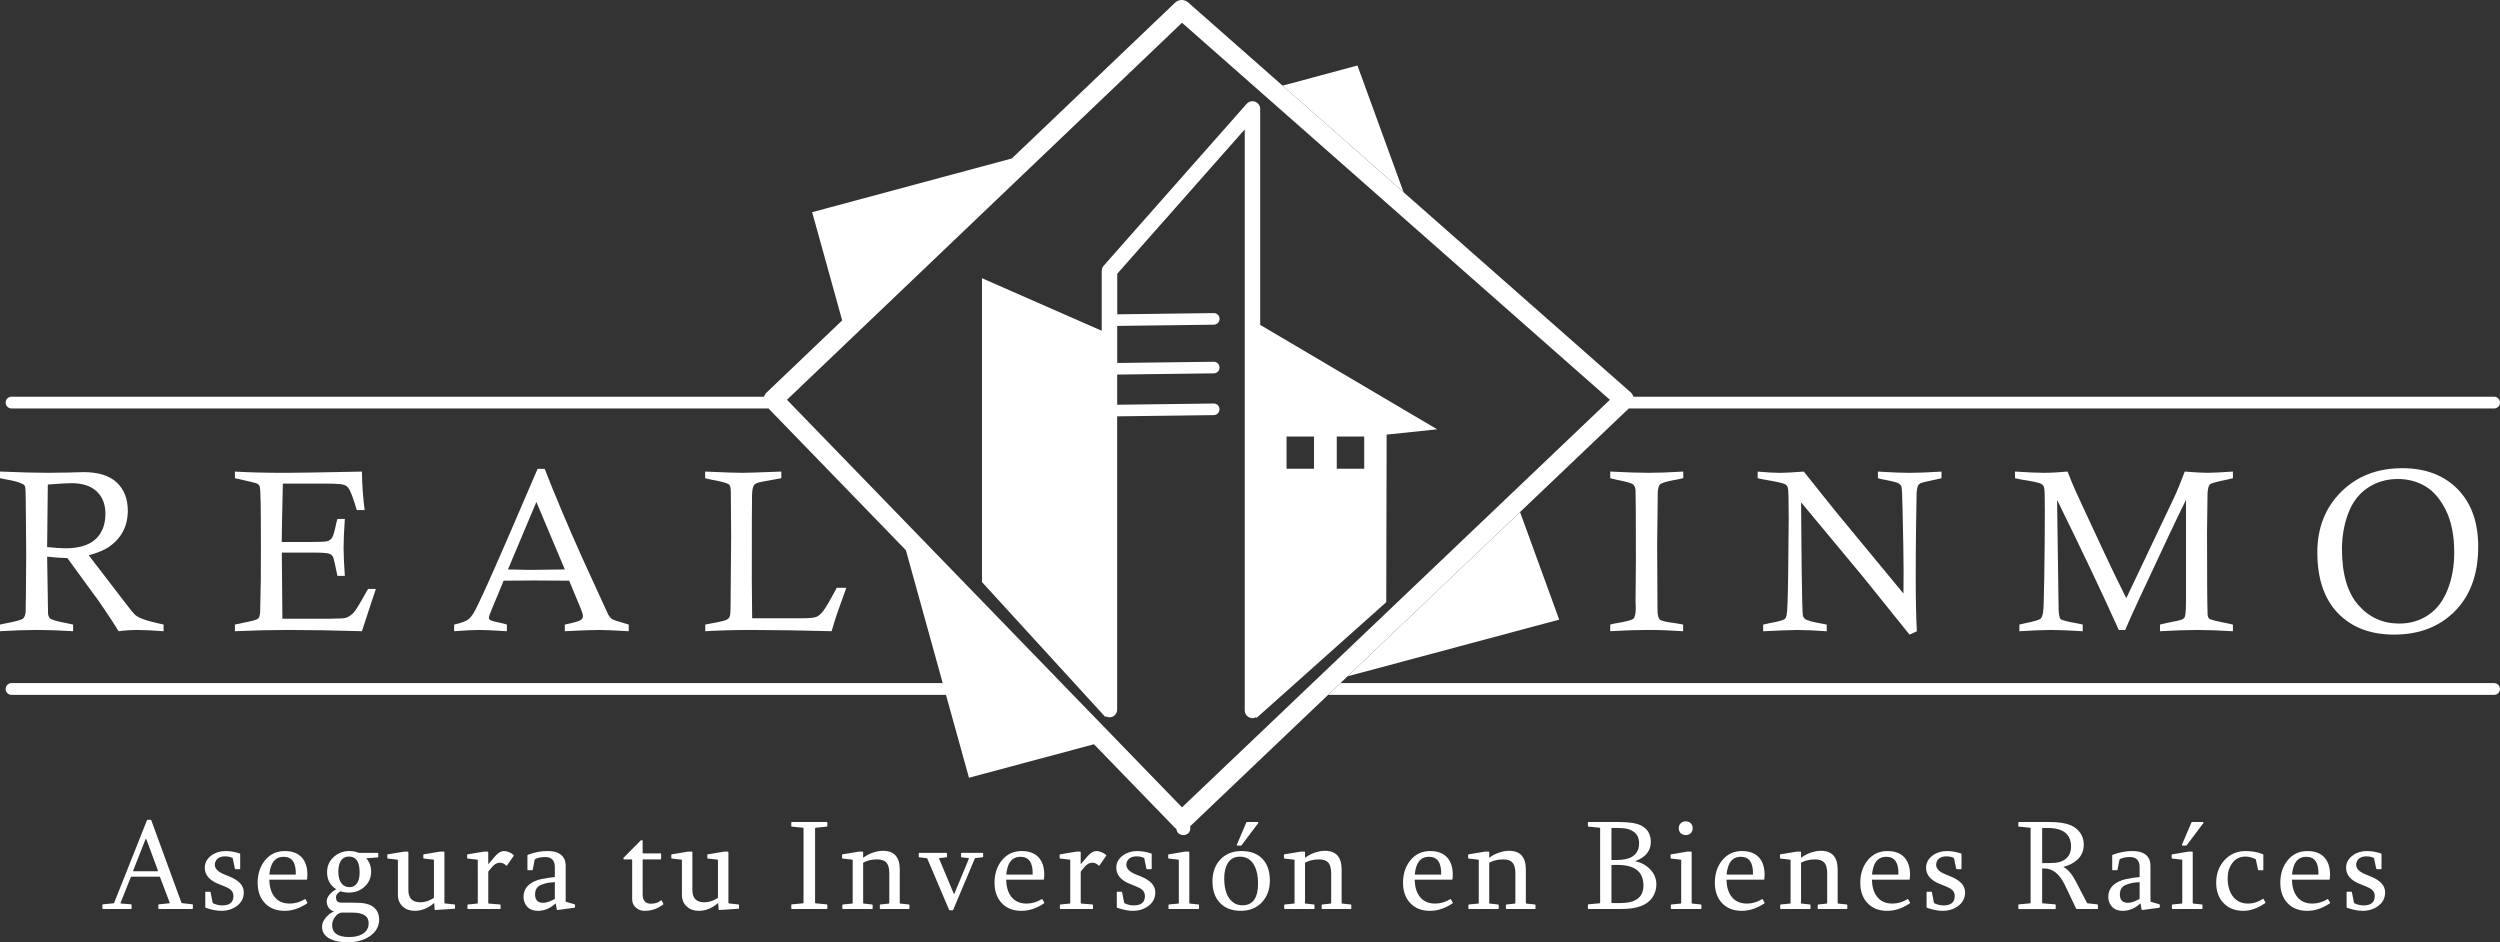 <?xml version="1.0" encoding="UTF-8" standalone="no"?>
<!-- Created with Inkscape (http://www.inkscape.org/) -->

<svg
   width="204.667mm"
   height="77.146mm"
   viewBox="0 0 204.667 77.146"
   version="1.1"
   id="svg5"
   xml:space="preserve"
   xmlns="http://www.w3.org/2000/svg"
   xmlns:svg="http://www.w3.org/2000/svg"><rect x="0" y="0" width="204.667" height="77.146" fill="#333333" stroke="none"/><g
     id="layer1"
     transform="translate(469.008,-6.839)"><g
       id="g9137"><path
         d="m -465.094,46.505 c 0.958,-0.074 1.599,-0.11 1.925,-0.11 0.908,0 1.6,0.224 2.077,0.673 0.476,0.448 0.714,1.061 0.714,1.835 0,0.886 -0.269,1.578 -0.807,2.076 -0.537,0.498 -1.365,0.747 -2.481,0.747 -0.35,0 -0.844,-0.034 -1.483,-0.102 z m 2.072,12.01 v -0.544 c -0.227,-0.055 -0.396,-0.092 -0.507,-0.11 -0.773,-0.141 -1.234,-0.273 -1.381,-0.397 -0.098,-0.092 -0.153,-0.23 -0.165,-0.414 l -0.074,-4.641 c 0.558,0.067 1.111,0.107 1.658,0.119 l 2.026,2.782 c 0.055,0.08 0.114,0.157 0.175,0.23 0.104,0.129 0.393,0.541 0.866,1.238 0.472,0.697 0.847,1.276 1.123,1.736 0.535,-0.068 1.056,-0.102 1.566,-0.102 0.442,0 1.148,0.034 2.118,0.102 v -0.544 c -0.817,-0.178 -1.397,-0.334 -1.741,-0.469 -0.246,-0.092 -0.445,-0.203 -0.599,-0.332 -0.098,-0.086 -0.338,-0.377 -0.719,-0.875 l -3.067,-3.996 c 0.694,-0.19 1.229,-0.409 1.603,-0.655 0.516,-0.344 0.911,-0.766 1.184,-1.266 0.273,-0.5 0.41,-1.076 0.41,-1.728 0,-0.97 -0.301,-1.74 -0.903,-2.311 -0.608,-0.565 -1.51,-0.847 -2.708,-0.847 -0.252,0 -0.703,0.012 -1.354,0.036 -0.491,0.013 -1.019,0.019 -1.584,0.019 -0.982,0 -2.287,-0.034 -3.914,-0.102 v 0.543 c 0.202,0.044 0.353,0.074 0.451,0.093 0.651,0.104 1.127,0.237 1.428,0.396 0.092,0.05 0.152,0.123 0.179,0.221 0.028,0.098 0.045,0.479 0.051,1.142 l 0.037,4.329 c -0.018,2.978 -0.034,4.556 -0.046,4.734 -0.018,0.276 -0.087,0.468 -0.207,0.576 -0.12,0.107 -0.619,0.244 -1.497,0.409 l -0.396,0.083 v 0.544 c 1.123,-0.068 2.139,-0.102 3.048,-0.102 0.847,0 1.827,0.034 2.938,0.102"
         style="fill:#ffffff;fill-opacity:1;fill-rule:nonzero;stroke:none;stroke-width:0.799"
         id="path8993"
         clip-path="url(#clipPath3784)" /><path
         d="m -447.703,56.553 v 0.165 c 0,0.369 -0.046,0.612 -0.138,0.728 -0.055,0.067 -0.202,0.135 -0.442,0.202 l -1.492,0.323 v 0.543 c 1.56,-0.067 2.984,-0.102 4.273,-0.102 1.848,0 3.89,0.034 6.125,0.102 0.688,-2.112 1.068,-3.266 1.142,-3.463 h -0.636 c -0.098,0.166 -0.172,0.292 -0.221,0.378 -0.479,0.872 -0.807,1.401 -0.986,1.588 -0.178,0.187 -0.384,0.321 -0.617,0.401 -0.135,0.043 -0.467,0.065 -0.994,0.065 l -0.341,0.009 h -3.86 l -0.046,-5.415 h 2.524 c 0.761,0 1.218,0.033 1.372,0.097 0.153,0.065 0.261,0.17 0.322,0.318 0.043,0.104 0.153,0.602 0.332,1.492 h 0.608 c -0.068,-0.982 -0.102,-1.756 -0.102,-2.321 0,-0.547 0.034,-1.326 0.102,-2.339 h -0.608 c -0.037,0.141 -0.065,0.245 -0.083,0.313 -0.141,0.676 -0.259,1.084 -0.354,1.225 -0.095,0.141 -0.22,0.235 -0.373,0.281 -0.153,0.046 -0.66,0.069 -1.52,0.069 h -2.228 l 0.027,-1.814 0.065,-2.966 h 3.721 c 0.694,0 1.142,0.04 1.345,0.12 0.153,0.062 0.282,0.187 0.387,0.377 0.153,0.277 0.353,0.832 0.599,1.667 h 0.644 c -0.135,-1.038 -0.209,-2.087 -0.221,-3.15 -3.298,0.068 -5.385,0.102 -6.263,0.102 -1.603,0 -2.981,-0.034 -4.135,-0.102 v 0.544 l 0.994,0.221 c 0.491,0.111 0.775,0.189 0.852,0.235 0.077,0.046 0.134,0.106 0.17,0.18 0.049,0.11 0.08,0.579 0.092,1.405 0.012,0.826 0.018,2.126 0.018,3.9 0,1.222 -0.003,2.042 -0.009,2.459 z"
         style="fill:#ffffff;fill-opacity:1;fill-rule:nonzero;stroke:none;stroke-width:0.799"
         id="path8990"
         clip-path="url(#clipPath3739)" /><path
         d="m -425.592,53.495 c -0.369,0 -0.978,-0.012 -1.831,-0.037 l 2.326,-5.526 2.33,5.526 c -1.773,0.025 -2.715,0.037 -2.825,0.037 m 2.825,4.476 v 0.544 c 1.301,-0.068 2.222,-0.102 2.763,-0.102 0.528,0 1.35,0.034 2.468,0.102 V 57.971 c -0.823,-0.24 -1.273,-0.387 -1.353,-0.442 -0.117,-0.08 -0.225,-0.203 -0.323,-0.369 l -2.146,-4.688 c -1.21,-2.702 -2.229,-5.118 -3.058,-7.248 h -0.58 l -2.533,5.876 c -1.431,3.303 -2.321,5.259 -2.671,5.867 -0.165,0.277 -0.325,0.472 -0.479,0.589 -0.209,0.154 -0.592,0.292 -1.151,0.415 v 0.544 c 0.854,-0.068 1.553,-0.102 2.1,-0.102 0.429,0 1.17,0.034 2.219,0.102 V 57.971 c -0.122,-0.037 -0.217,-0.065 -0.285,-0.083 -0.639,-0.135 -0.996,-0.229 -1.073,-0.281 -0.077,-0.052 -0.115,-0.118 -0.115,-0.198 0,-0.092 0.08,-0.325 0.24,-0.7 l 0.968,-2.33 2.521,-0.018 c 0.593,0 1.54,0.006 2.842,0.018 l 0.935,2.247 c 0.13,0.307 0.193,0.525 0.193,0.654 0,0.123 -0.061,0.23 -0.184,0.322 -0.123,0.092 -0.556,0.215 -1.298,0.369"
         style="fill:#ffffff;fill-opacity:1;fill-rule:nonzero;stroke:none;stroke-width:0.799"
         id="path8987"
         clip-path="url(#clipPath3769)" /><path
         d="m -407.282,46.569 c 0.062,-0.092 0.16,-0.16 0.295,-0.203 0.19,-0.061 0.838,-0.187 1.943,-0.377 v -0.544 c -1.787,0.068 -2.845,0.102 -3.177,0.102 -0.534,0 -1.553,-0.034 -3.058,-0.102 v 0.544 c 0.264,0.068 0.464,0.114 0.599,0.138 0.767,0.135 1.222,0.264 1.363,0.386 0.092,0.081 0.138,0.277 0.138,0.59 l 0.027,3.638 -0.046,5.646 c 0,0.534 -0.03,0.856 -0.087,0.967 -0.058,0.11 -0.17,0.197 -0.335,0.262 -0.165,0.065 -0.715,0.183 -1.65,0.355 v 0.543 c 1.141,-0.067 2.377,-0.101 3.708,-0.101 1.883,0 4.095,0.034 6.634,0.101 0.185,-0.62 0.341,-1.12 0.47,-1.501 l 0.736,-2.054 h -0.783 c -0.54,1.013 -0.909,1.646 -1.105,1.897 -0.197,0.253 -0.387,0.415 -0.571,0.488 -0.185,0.074 -0.58,0.111 -1.189,0.111 h -4.061 c -0.018,-1.363 -0.028,-2.453 -0.028,-3.27 0,-4.139 0.006,-6.411 0.018,-6.816 0.012,-0.405 0.065,-0.672 0.157,-0.801"
         style="fill:#ffffff;fill-opacity:1;fill-rule:nonzero;stroke:none;stroke-width:0.799"
         id="path8984"
         clip-path="url(#clipPath3649)" /><path
         d="m -333.296,47.334 c 0,-0.436 0.065,-0.717 0.193,-0.843 0.129,-0.126 0.602,-0.26 1.418,-0.401 0.105,-0.019 0.264,-0.053 0.479,-0.102 v -0.544 c -1.063,0.068 -2.014,0.102 -2.85,0.102 -0.751,0 -1.793,-0.034 -3.127,-0.102 v 0.544 c 0.214,0.055 0.376,0.095 0.486,0.12 0.807,0.153 1.27,0.285 1.389,0.396 0.119,0.11 0.185,0.267 0.197,0.469 0.018,0.369 0.028,2.29 0.028,5.766 l -0.028,3.38 0.018,0.46 c 0,0.484 -0.062,0.787 -0.189,0.907 -0.126,0.12 -0.624,0.251 -1.497,0.392 -0.092,0.012 -0.227,0.043 -0.405,0.092 v 0.544 c 1.13,-0.068 2.167,-0.102 3.113,-0.102 0.915,0 1.867,0.034 2.856,0.102 v -0.544 c -0.27,-0.055 -0.476,-0.092 -0.617,-0.11 -0.737,-0.086 -1.169,-0.187 -1.294,-0.304 -0.126,-0.117 -0.189,-0.39 -0.189,-0.82 l -0.028,-5.378 0.046,-3.703 z"
         style="fill:#ffffff;fill-opacity:1;fill-rule:nonzero;stroke:none;stroke-width:0.799"
         id="path8981"
         clip-path="url(#clipPath3694)" /><path
         d="m -312.1,47.131 c 0.025,-0.27 0.067,-0.454 0.129,-0.552 0.043,-0.074 0.098,-0.13 0.166,-0.165 0.092,-0.056 0.549,-0.169 1.372,-0.341 0.08,-0.012 0.203,-0.039 0.369,-0.083 v -0.543 c -1.105,0.067 -1.971,0.102 -2.597,0.102 -0.644,0 -1.513,-0.034 -2.606,-0.102 v 0.543 c 0.19,0.05 0.334,0.083 0.432,0.102 0.749,0.141 1.178,0.252 1.285,0.332 0.108,0.08 0.178,0.169 0.212,0.267 0.034,0.098 0.063,0.715 0.088,1.851 0.055,2.431 0.083,4.105 0.083,5.02 0,0.387 -0.004,1.01 -0.01,1.869 -3.457,-4.187 -5.305,-6.425 -5.544,-6.714 l -2.617,-3.269 c -0.931,0.067 -1.576,0.102 -1.938,0.102 -0.448,0 -1.06,-0.034 -1.838,-0.102 v 0.543 c 0.221,0.05 0.387,0.083 0.497,0.102 1.026,0.173 1.606,0.3 1.741,0.382 0.134,0.083 0.214,0.186 0.239,0.309 0.043,0.172 0.065,1.029 0.065,2.57 0,0.479 -0.015,2.032 -0.046,4.66 -0.025,1.855 -0.067,2.923 -0.129,3.206 -0.031,0.135 -0.08,0.23 -0.147,0.285 -0.117,0.11 -0.544,0.23 -1.281,0.359 -0.11,0.025 -0.273,0.062 -0.488,0.11 v 0.544 c 1.345,-0.068 2.286,-0.102 2.828,-0.102 0.644,0 1.437,0.034 2.376,0.102 v -0.544 c -0.185,-0.043 -0.322,-0.07 -0.415,-0.083 -0.779,-0.135 -1.237,-0.264 -1.372,-0.386 -0.086,-0.081 -0.141,-0.176 -0.166,-0.286 -0.036,-0.16 -0.07,-1.431 -0.101,-3.814 l -0.046,-5.444 5.038,6.061 3.84,4.772 0.599,-0.276 c -0.062,-1.185 -0.092,-2.637 -0.092,-4.356 0,-1.456 0.01,-2.961 0.032,-4.518 0.022,-1.556 0.035,-2.393 0.042,-2.509"
         style="fill:#ffffff;fill-opacity:1;fill-rule:nonzero;stroke:none;stroke-width:0.799"
         id="path8978"
         clip-path="url(#clipPath3709)" /><path
         d="m -288.288,47.398 c 0,-0.497 0.08,-0.807 0.24,-0.931 0.098,-0.079 0.573,-0.205 1.427,-0.377 0.093,-0.018 0.23,-0.052 0.415,-0.102 v -0.544 c -0.965,0.068 -1.65,0.102 -2.055,0.102 -0.436,0 -1.066,-0.034 -1.889,-0.102 -0.331,0.885 -0.616,1.583 -0.855,2.092 l -3.931,8.276 c -0.607,-1.21 -1.207,-2.451 -1.802,-3.723 -1.397,-2.992 -2.197,-4.715 -2.399,-5.17 -0.153,-0.338 -0.356,-0.83 -0.607,-1.475 -0.7,0.068 -1.354,0.102 -1.962,0.102 -0.535,0 -1.314,-0.034 -2.34,-0.102 v 0.544 c 0.227,0.056 0.399,0.092 0.516,0.111 0.811,0.122 1.333,0.23 1.566,0.322 0.122,0.049 0.212,0.13 0.267,0.244 0.055,0.114 0.082,0.395 0.082,0.843 l 0.01,1.124 c 0,1.774 -0.016,3.607 -0.046,5.498 l -0.046,2.073 c -0.006,0.669 -0.083,1.09 -0.23,1.261 -0.098,0.117 -0.553,0.255 -1.363,0.414 -0.086,0.013 -0.218,0.043 -0.397,0.093 v 0.544 c 1.081,-0.068 1.95,-0.102 2.607,-0.102 0.657,0 1.517,0.034 2.578,0.102 V 57.971 c -0.19,-0.043 -0.331,-0.074 -0.423,-0.093 -0.817,-0.141 -1.281,-0.261 -1.391,-0.359 -0.111,-0.098 -0.166,-0.488 -0.166,-1.17 l -0.119,-8.583 c 1.994,4.046 3.677,7.595 5.052,10.647 h 0.524 c 0.258,-0.614 0.656,-1.501 1.197,-2.662 1.963,-4.219 3.223,-6.88 3.781,-7.985 v 8.04 c 0,0.817 -0.027,1.314 -0.082,1.493 -0.037,0.104 -0.11,0.185 -0.217,0.244 -0.107,0.058 -0.536,0.158 -1.285,0.3 -0.123,0.024 -0.304,0.067 -0.544,0.129 v 0.544 c 1.173,-0.068 2.189,-0.102 3.049,-0.102 0.841,0 1.814,0.034 2.919,0.102 v -0.544 c -0.16,-0.043 -0.28,-0.071 -0.36,-0.083 -0.958,-0.185 -1.481,-0.316 -1.57,-0.396 -0.089,-0.08 -0.137,-0.203 -0.142,-0.369 -0.031,-0.786 -0.046,-3.015 -0.046,-6.686 l 0.037,-2.919 z"
         style="fill:#ffffff;fill-opacity:1;fill-rule:nonzero;stroke:none;stroke-width:0.799"
         id="path8975"
         clip-path="url(#clipPath3679)" /><path
         d="m -268.769,48.616 c 0.454,0.915 0.681,2.068 0.681,3.457 0,1.106 -0.177,2.115 -0.534,3.027 -0.356,0.912 -0.881,1.605 -1.575,2.078 -0.694,0.473 -1.489,0.71 -2.385,0.71 -1.357,0 -2.479,-0.508 -3.366,-1.526 -0.887,-1.017 -1.33,-2.539 -1.33,-4.566 0,-1.038 0.17,-2.014 0.511,-2.927 0.341,-0.913 0.874,-1.61 1.598,-2.093 0.724,-0.482 1.544,-0.723 2.459,-0.723 0.835,0 1.587,0.198 2.257,0.595 0.669,0.397 1.23,1.053 1.685,1.968 m -8.579,-1.508 c -1.299,1.292 -1.948,2.945 -1.948,4.959 0,2.15 0.563,3.808 1.69,4.974 1.126,1.166 2.656,1.75 4.591,1.75 2.063,0 3.727,-0.644 4.992,-1.93 1.265,-1.286 1.897,-3.041 1.897,-5.263 0,-2.002 -0.561,-3.573 -1.685,-4.715 -1.123,-1.142 -2.634,-1.714 -4.531,-1.714 -2.039,0 -3.707,0.647 -5.005,1.939"
         style="fill:#ffffff;fill-opacity:1;fill-rule:nonzero;stroke:none;stroke-width:0.799"
         id="path8972"
         clip-path="url(#clipPath3724)" /><path
         d="m 33.217,393.387 h 0.992 v 1.163 h -0.992 z m 1.814,0 h 0.992 v 1.163 H 35.031 Z m -8.492,-5.988 v 2.166 l -4.326,-1.899 v 10.978 l 4.466,4.885 v -0.037 c 0.041,0.024 0.089,0.039 0.139,0.039 0.154,0 0.279,-0.125 0.279,-0.279 v -10.595 l 3.49,-0.044 c 0.116,-0.002 0.208,-0.097 0.207,-0.212 -0.001,-0.116 -0.093,-0.21 -0.212,-0.207 l -3.484,0.044 v -1.09 l 3.49,-0.044 c 0.116,-0.001 0.208,-0.096 0.207,-0.212 -0.001,-0.115 -0.093,-0.21 -0.212,-0.207 l -3.484,0.044 v -1.339 l 3.49,-0.044 c 0.116,-10e-4 0.208,-0.096 0.207,-0.212 -0.001,-0.116 -0.093,-0.21 -0.212,-0.207 l -3.484,0.044 v -1.466 l 4.606,-5.215 v 20.991 c 0,0.154 0.125,0.279 0.279,0.279 0.051,0 0.098,-0.015 0.14,-0.039 v 0.039 l 4.694,-4.189 0.013,-6.054 1.826,-0.191 -6.394,-3.773 v -7.801 c 0,-0.116 -0.072,-0.22 -0.181,-0.261 -0.108,-0.041 -0.231,-0.011 -0.308,0.076 l -5.164,5.847 c -0.045,0.051 -0.07,0.117 -0.07,0.185"
         style="fill:#ffffff;fill-opacity:1;fill-rule:nonzero;stroke:none;stroke-width:0.353"
         id="path8969"
         clip-path="url(#clipPath5376)"
         transform="matrix(2.266,0,0,2.266,-438.952,-848.837)" /><path
         d="m -341.361,57.565 -3.206,-8.806 -14.117,13.447 z"
         style="fill:#ffffff;fill-opacity:1;fill-rule:nonzero;stroke:none;stroke-width:0.799"
         id="path8966"
         clip-path="url(#clipPath3814)" /><path
         d="m -357.878,12.202 -6.128,1.648 9.907,8.729 z"
         style="fill:#ffffff;fill-opacity:1;fill-rule:nonzero;stroke:none;stroke-width:0.799"
         id="path8963"
         clip-path="url(#clipPath3754)" /><path
         d="m -372.24,72.935 -32.341,-33.367 32.34,-30.866 35.03,30.867 z m -11.127,-9.209 -0.071,-0.074 z M -264.824,40.28 c 0.266,0 0.482,-0.216 0.482,-0.482 0,-0.266 -0.216,-0.482 -0.482,-0.482 h -70.463 v 0 c -0.042,-0.139 -0.119,-0.266 -0.23,-0.364 L -371.74,7.036 c -0.308,-0.271 -0.771,-0.262 -1.069,0.022 l -13.365,12.755 -16.345,4.397 2.457,8.859 -6.187,5.905 c -0.099,0.094 -0.168,0.213 -0.207,0.342 h -61.608 c -0.266,0 -0.481,0.216 -0.481,0.482 0,0.266 0.215,0.482 0.481,0.482 h 61.972 l -0.179,-0.185 11.425,11.788 3.016,10.879 h -76.235 c -0.266,0 -0.481,0.216 -0.481,0.482 0,0.266 0.215,0.482 0.481,0.482 h 76.502 l 1.882,6.785 10.232,-2.742 6.618,6.829 c 0.155,0.16 0.361,0.241 0.568,0.241 0.197,0 0.393,-0.073 0.545,-0.218 l 36.052,-34.341 z"
         style="fill:#ffffff;fill-opacity:1;fill-rule:nonzero;stroke:none;stroke-width:0.799"
         id="path8960"
         clip-path="url(#clipPath3664)" /><path
         d="m -264.824,62.762 h -94.444 l -1.012,0.964 h 95.456 c 0.266,0 0.482,-0.216 0.482,-0.482 0,-0.266 -0.216,-0.482 -0.482,-0.482"
         style="fill:#ffffff;fill-opacity:1;fill-rule:nonzero;stroke:none;stroke-width:0.799"
         id="path8957"
         clip-path="url(#clipPath3799)" /><g
         aria-label="Asegura tu Inversión en Bienes Raíces"
         id="use5604"
         style="font-size:10.583px;font-family:Sylfaen;-inkscape-font-specification:Sylfaen;fill:#ffffff;stroke-width:0.353"><path
           d="m -457.02,75.561 q -0.021,-0.031 -0.041,-0.031 -0.031,0 -0.041,0.031 l -0.997,2.532 q -0.031,0.072 0.046,0.072 h 1.912 q 0.083,0 0.057,-0.072 z m 1.028,5.695 q -0.052,0 -0.052,-0.052 v -0.274 q 0,-0.057 0.052,-0.057 l 0.827,-0.083 q 0.031,0 0.041,-0.021 0.01,-0.021 0,-0.052 l -0.785,-2.077 q -0.021,-0.031 -0.041,-0.031 h -2.305 q -0.026,0.005 -0.041,0.031 l -0.837,2.098 q -0.026,0.067 0.052,0.072 l 0.796,0.062 q 0.052,0.005 0.052,0.057 v 0.274 q 0,0.052 -0.052,0.052 h -2.289 q -0.052,0 -0.052,-0.052 v -0.274 q 0,-0.057 0.052,-0.057 l 0.868,-0.083 q 0.026,-0.005 0.041,-0.031 l 2.692,-6.775 q 0.021,-0.031 0.041,-0.031 h 0.264 q 0.026,0.005 0.041,0.031 l 2.475,6.764 q 0.01,0.031 0.046,0.031 l 0.842,0.093 q 0.046,0 0.046,0.057 v 0.274 q 0,0.052 -0.057,0.052 z"
           id="path9089" /><path
           d="m -449.726,77.995 q -0.052,-0.015 -0.052,-0.041 l -0.171,-0.827 q 0,-0.041 -0.041,-0.062 -0.258,-0.119 -0.584,-0.119 -0.558,0 -0.77,0.377 -0.077,0.14 -0.077,0.305 0,0.481 0.765,0.791 l 0.444,0.181 q 1.163,0.475 1.163,1.292 0,0.708 -0.589,1.132 -0.527,0.382 -1.261,0.382 -0.532,0 -1.251,-0.243 -0.052,-0.01 -0.052,-0.057 v -1.225 q 0,-0.041 0.052,-0.041 h 0.326 q 0.057,0 0.057,0.041 l 0.165,0.847 q 0.005,0.021 0.046,0.062 0.362,0.171 0.749,0.171 0.909,0 0.909,-0.765 0,-0.45 -0.465,-0.672 -0.077,-0.036 -0.284,-0.129 l -0.475,-0.191 q -1.121,-0.45 -1.121,-1.323 0,-0.62 0.558,-1.023 0.481,-0.346 1.152,-0.346 0.548,0 1.132,0.191 0.057,0.01 0.057,0.057 v 1.194 q 0,0.041 -0.057,0.041 z"
           id="path9086" /><path
           d="m -445.79,76.982 q -0.827,0 -1.07,0.92 -0.072,0.274 -0.093,0.537 h 2.16 q 0.046,-1.457 -0.997,-1.457 z m -1.173,1.871 q 0.021,0.863 0.403,1.375 0.439,0.584 1.266,0.584 0.661,0 1.24,-0.362 0.021,-0.021 0.036,-0.01 0.01,0.015 0.026,0.031 l 0.15,0.258 q 0.01,0.047 -0.031,0.072 -0.904,0.605 -1.829,0.605 -1.034,0 -1.628,-0.641 -0.584,-0.62 -0.584,-1.659 0,-1.065 0.568,-1.793 0.62,-0.801 1.654,-0.801 0.915,0 1.39,0.522 0.46,0.506 0.46,1.426 0,0.165 -0.021,0.341 0,0.052 -0.052,0.052 z"
           id="path9083" /><path
           d="m -441.059,81.551 q -0.305,0.052 -0.532,0.367 -0.227,0.32 -0.227,0.641 0,0.992 1.395,0.992 0.651,0 1.075,-0.238 0.522,-0.3 0.522,-0.904 0,-0.858 -1.344,-0.858 z m 0.667,-2.083 q 0.553,0 0.754,-0.625 0.072,-0.227 0.072,-0.584 0,-1.297 -0.868,-1.297 -0.599,0 -0.801,0.646 -0.077,0.248 -0.077,0.589 0,0.656 0.3,1.003 0.233,0.269 0.62,0.269 z m -0.739,0.336 q -0.372,0.217 -0.372,0.481 0,0.393 0.32,0.439 0.103,0.015 0.243,0.015 h 0.822 q 0.692,0 1.028,0.072 0.579,0.119 0.868,0.496 0.181,0.233 0.233,0.563 0.021,0.129 0.021,0.233 0,0.672 -0.481,1.147 -0.424,0.419 -1.116,0.61 -0.455,0.124 -0.997,0.124 -0.801,0 -1.349,-0.248 -0.734,-0.331 -0.734,-1.039 0,-0.372 0.32,-0.749 0.289,-0.346 0.661,-0.491 -0.269,-0.072 -0.434,-0.3 -0.165,-0.233 -0.165,-0.517 0,-0.532 0.78,-1.003 -0.749,-0.47 -0.749,-1.39 0,-0.754 0.548,-1.251 0.532,-0.486 1.292,-0.486 0.403,0 0.754,0.15 h 1.545 q 0.052,0 0.052,0.052 v 0.269 q 0,0.047 -0.052,0.052 l -0.935,0.072 q 0.403,0.444 0.403,1.09 0,0.739 -0.532,1.23 -0.527,0.486 -1.276,0.486 -0.393,0 -0.698,-0.109 z"
           id="path9080" /><path
           d="m -433.461,80.76 q -0.754,0.646 -1.586,0.646 -0.605,0 -0.987,-0.351 -0.398,-0.362 -0.398,-0.961 V 77.267 q 0,-0.052 -0.052,-0.052 l -0.765,-0.088 q -0.052,0 -0.052,-0.052 v -0.243 q 0,-0.052 0.041,-0.052 l 1.271,-0.212 q 0.015,-0.005 0.052,-0.01 h 0.31 q 0.052,0 0.052,0.052 v 3.111 q 0,0.987 0.992,0.987 0.512,0 1.049,-0.331 0.052,-0.031 0.052,-0.062 v -3.049 q 0,-0.052 -0.052,-0.052 l -0.76,-0.088 q -0.057,0 -0.057,-0.052 v -0.243 q 0,-0.052 0.046,-0.052 l 1.266,-0.212 q 0.021,-0.005 0.067,-0.01 h 0.295 q 0.052,0 0.052,0.052 v 4.139 q 0,0.052 0.052,0.052 l 0.765,0.083 q 0.052,0 0.052,0.057 v 0.243 q 0,0.047 -0.041,0.052 l -1.576,0.103 q -0.046,0.005 -0.052,-0.052 z"
           id="path9077" /><path
           d="m -427.723,76.512 q 0.16,0 0.398,0.098 0.238,0.098 0.351,0.212 0.015,0.01 0.026,0.041 0.01,0.031 -0.01,0.052 l -0.522,0.744 q -0.036,0.052 -0.057,0.052 -0.015,0 -0.026,-0.01 -0.233,-0.233 -0.512,-0.233 -0.346,0 -0.61,0.305 l -0.31,0.362 q -0.041,0.047 -0.041,0.114 v 2.511 q 0,0.047 0.052,0.052 l 0.899,0.072 q 0.057,0.005 0.057,0.057 v 0.264 q 0,0.052 -0.057,0.052 h -2.599 q -0.057,0 -0.057,-0.052 v -0.264 q 0,-0.057 0.057,-0.057 l 0.739,-0.072 q 0.052,0 0.052,-0.052 V 77.267 q 0,-0.052 -0.052,-0.052 l -0.76,-0.088 q -0.057,0 -0.057,-0.052 v -0.243 q 0,-0.052 0.041,-0.052 l 1.271,-0.212 q 0.057,-0.01 0.067,-0.01 h 0.295 q 0.052,0 0.052,0.052 v 0.982 l 0.563,-0.656 q 0.362,-0.424 0.749,-0.424 z"
           id="path9074" /><path
           d="m -423.585,79.055 q -0.543,0.031 -0.816,0.119 -0.072,0.021 -0.253,0.083 -0.548,0.186 -0.548,0.816 0,0.677 0.677,0.677 0.196,0 0.475,-0.098 0.14,-0.052 0.413,-0.191 0.052,-0.036 0.052,-0.062 z m 0.072,1.736 q -0.667,0.615 -1.447,0.615 -0.811,0 -1.096,-0.667 -0.093,-0.217 -0.093,-0.465 0,-0.873 0.889,-1.282 0.269,-0.124 0.548,-0.181 0.62,-0.129 1.127,-0.171 v -0.816 q 0,-0.822 -0.806,-0.822 -0.46,0 -0.801,0.165 -0.031,0.026 -0.052,0.088 l -0.15,0.78 q 0,0.047 -0.052,0.047 h -0.331 q -0.052,0 -0.052,-0.047 v -1.173 q 0,-0.031 0.052,-0.052 0.837,-0.3 1.586,-0.3 1.059,0 1.375,0.636 0.119,0.238 0.119,0.605 V 80.61 q 0,0.041 0.041,0.062 l 0.667,0.191 q 0.052,0.031 0.057,0.052 v 0.181 q -0.021,0.057 -0.046,0.057 l -1.395,0.186 q -0.052,0 -0.052,-0.052 z"
           id="path9071" /><path
           d="m -417.255,77.246 q 0,-0.052 -0.057,-0.052 h -0.61 q -0.046,0 -0.046,-0.047 v -0.052 q 0,-0.031 0.036,-0.062 l 1.354,-1.364 q 0.046,-0.047 0.083,-0.047 h 0.052 q 0.046,0 0.046,0.057 v 0.972 q 0,0.052 0.052,0.052 h 1.406 q 0.052,0 0.052,0.057 v 0.377 q 0,0.057 -0.052,0.057 h -1.406 q -0.052,0 -0.052,0.052 v 2.816 q 0,0.76 0.677,0.76 0.496,0 0.801,-0.253 0.021,-0.021 0.052,-0.015 0.021,0.005 0.036,0.015 l 0.134,0.264 q 0.01,0.047 -0.031,0.072 -0.408,0.274 -0.703,0.372 -0.393,0.129 -0.801,0.129 -0.434,0 -0.729,-0.269 -0.295,-0.269 -0.295,-0.698 z"
           id="path9068" /><path
           d="m -410.21,80.76 q -0.754,0.646 -1.586,0.646 -0.605,0 -0.987,-0.351 -0.398,-0.362 -0.398,-0.961 V 77.267 q 0,-0.052 -0.052,-0.052 l -0.765,-0.088 q -0.052,0 -0.052,-0.052 v -0.243 q 0,-0.052 0.041,-0.052 l 1.271,-0.212 q 0.015,-0.005 0.052,-0.01 h 0.31 q 0.052,0 0.052,0.052 v 3.111 q 0,0.987 0.992,0.987 0.512,0 1.049,-0.331 0.052,-0.031 0.052,-0.062 v -3.049 q 0,-0.052 -0.052,-0.052 l -0.76,-0.088 q -0.057,0 -0.057,-0.052 v -0.243 q 0,-0.052 0.046,-0.052 l 1.266,-0.212 q 0.021,-0.005 0.067,-0.01 h 0.295 q 0.052,0 0.052,0.052 v 4.139 q 0,0.052 0.052,0.052 l 0.765,0.083 q 0.052,0 0.052,0.057 v 0.243 q 0,0.047 -0.041,0.052 l -1.576,0.103 q -0.046,0.005 -0.052,-0.052 z"
           id="path9065" /><path
           d="m -401.328,74.135 q 0.052,0 0.052,0.052 v 0.274 q 0,0.052 -0.052,0.052 l -0.899,0.088 q -0.052,0 -0.052,0.052 v 6.087 q 0,0.052 0.052,0.052 l 0.899,0.083 q 0.052,0 0.052,0.057 v 0.274 q 0,0.052 -0.052,0.052 h -2.847 q -0.052,0 -0.052,-0.052 v -0.274 q 0,-0.057 0.052,-0.057 l 0.899,-0.083 q 0.052,0 0.052,-0.052 v -6.087 q 0,-0.052 -0.052,-0.052 l -0.899,-0.088 q -0.052,0 -0.052,-0.052 v -0.274 q 0,-0.052 0.052,-0.052 z"
           id="path9062" /><path
           d="m -398.758,76.569 q 0.057,-0.01 0.067,-0.01 h 0.295 q 0.052,0 0.052,0.052 v 0.455 q 0.475,-0.377 1.168,-0.527 0.212,-0.047 0.465,-0.047 1.364,0 1.364,1.535 v 2.734 q 0,0.052 0.052,0.052 l 0.687,0.072 q 0.052,0 0.052,0.057 v 0.264 q 0,0.052 -0.052,0.052 h -2.315 q -0.057,0 -0.057,-0.052 v -0.264 q 0,-0.057 0.057,-0.057 l 0.667,-0.072 q 0.052,0 0.052,-0.052 v -2.424 q 0,-0.568 -0.202,-0.837 -0.233,-0.305 -0.785,-0.305 -0.625,0 -1.101,0.243 -0.041,0.021 -0.052,0.041 v 3.281 q 0,0.052 0.052,0.052 l 0.667,0.072 q 0.057,0 0.057,0.057 v 0.264 q 0,0.052 -0.057,0.052 h -2.367 q -0.057,0 -0.057,-0.052 v -0.264 q 0,-0.057 0.057,-0.057 l 0.739,-0.072 q 0.052,0 0.052,-0.052 V 77.267 q 0,-0.052 -0.052,-0.052 l -0.76,-0.088 q -0.057,0 -0.057,-0.052 v -0.243 q 0,-0.052 0.041,-0.052 z"
           id="path9059" /><path
           d="m -389.696,77.158 q 0.01,-0.026 0,-0.052 -0.01,-0.021 -0.041,-0.021 l -0.553,-0.062 q -0.041,0 -0.041,-0.041 v -0.269 q 0,-0.052 0.052,-0.052 h 1.705 q 0.052,0 0.052,0.052 v 0.258 q 0,0.052 -0.052,0.052 l -0.584,0.062 q -0.026,0 -0.041,0.031 l -1.778,4.212 q -0.015,0.031 -0.041,0.031 h -0.243 q -0.026,-0.005 -0.046,-0.031 l -1.788,-4.201 q -0.021,-0.031 -0.041,-0.031 l -0.615,-0.072 q -0.041,0 -0.041,-0.041 v -0.269 q 0,-0.052 0.052,-0.052 h 2.201 q 0.057,0 0.057,0.052 v 0.269 q 0,0.041 -0.046,0.041 l -0.548,0.062 q -0.072,0 -0.041,0.072 l 1.214,2.904 z"
           id="path9056" /><path
           d="m -385.465,76.982 q -0.827,0 -1.07,0.92 -0.072,0.274 -0.093,0.537 h 2.16 q 0.046,-1.457 -0.997,-1.457 z m -1.173,1.871 q 0.021,0.863 0.403,1.375 0.439,0.584 1.266,0.584 0.661,0 1.24,-0.362 0.021,-0.021 0.036,-0.01 0.01,0.015 0.026,0.031 l 0.15,0.258 q 0.01,0.047 -0.031,0.072 -0.904,0.605 -1.829,0.605 -1.034,0 -1.628,-0.641 -0.584,-0.62 -0.584,-1.659 0,-1.065 0.568,-1.793 0.62,-0.801 1.654,-0.801 0.915,0 1.39,0.522 0.46,0.506 0.46,1.426 0,0.165 -0.021,0.341 0,0.052 -0.052,0.052 z"
           id="path9053" /><path
           d="m -379.22,76.512 q 0.16,0 0.398,0.098 0.238,0.098 0.351,0.212 0.015,0.01 0.026,0.041 0.01,0.031 -0.01,0.052 l -0.522,0.744 q -0.036,0.052 -0.057,0.052 -0.015,0 -0.026,-0.01 -0.233,-0.233 -0.512,-0.233 -0.346,0 -0.61,0.305 l -0.31,0.362 q -0.041,0.047 -0.041,0.114 v 2.511 q 0,0.047 0.052,0.052 l 0.899,0.072 q 0.057,0.005 0.057,0.057 v 0.264 q 0,0.052 -0.057,0.052 h -2.599 q -0.057,0 -0.057,-0.052 v -0.264 q 0,-0.057 0.057,-0.057 l 0.739,-0.072 q 0.052,0 0.052,-0.052 V 77.267 q 0,-0.052 -0.052,-0.052 l -0.76,-0.088 q -0.057,0 -0.057,-0.052 v -0.243 q 0,-0.052 0.041,-0.052 l 1.271,-0.212 q 0.057,-0.01 0.067,-0.01 h 0.295 q 0.052,0 0.052,0.052 v 0.982 l 0.563,-0.656 q 0.362,-0.424 0.749,-0.424 z"
           id="path9050" /><path
           d="m -375.103,77.995 q -0.052,-0.015 -0.052,-0.041 l -0.171,-0.827 q 0,-0.041 -0.041,-0.062 -0.258,-0.119 -0.584,-0.119 -0.558,0 -0.77,0.377 -0.077,0.14 -0.077,0.305 0,0.481 0.765,0.791 l 0.444,0.181 q 1.163,0.475 1.163,1.292 0,0.708 -0.589,1.132 -0.527,0.382 -1.261,0.382 -0.532,0 -1.251,-0.243 -0.052,-0.01 -0.052,-0.057 v -1.225 q 0,-0.041 0.052,-0.041 h 0.326 q 0.057,0 0.057,0.041 l 0.165,0.847 q 0.005,0.021 0.046,0.062 0.362,0.171 0.749,0.171 0.909,0 0.909,-0.765 0,-0.45 -0.465,-0.672 -0.077,-0.036 -0.284,-0.129 l -0.475,-0.191 q -1.121,-0.45 -1.121,-1.323 0,-0.62 0.558,-1.023 0.481,-0.346 1.152,-0.346 0.548,0 1.132,0.191 0.057,0.01 0.057,0.057 v 1.194 q 0,0.041 -0.057,0.041 z"
           id="path9047" /><path
           d="m -372.128,74.078 q 0.248,0 0.408,0.16 0.16,0.155 0.16,0.403 0,0.248 -0.16,0.408 -0.16,0.155 -0.408,0.155 -0.248,0 -0.413,-0.155 -0.16,-0.16 -0.16,-0.408 0,-0.248 0.16,-0.403 0.165,-0.16 0.413,-0.16 z m -1.163,7.178 q -0.057,0 -0.057,-0.052 V 80.941 q 0,-0.057 0.057,-0.057 l 0.739,-0.072 q 0.052,0 0.052,-0.052 v -3.493 q 0,-0.052 -0.052,-0.052 l -0.765,-0.088 q -0.052,0 -0.052,-0.052 v -0.243 q 0,-0.052 0.041,-0.052 l 1.271,-0.212 q 0.021,-0.005 0.062,-0.01 h 0.3 q 0.052,0 0.052,0.052 v 4.15 q 0,0.052 0.052,0.052 l 0.687,0.072 q 0.057,0 0.057,0.057 v 0.264 q 0,0.052 -0.057,0.052 z"
           id="path9044" /><path
           d="m -367.503,76.972 q -0.687,0 -1.018,0.579 -0.264,0.46 -0.264,1.199 0,1.483 0.796,2.01 0.289,0.191 0.698,0.191 1.276,0 1.276,-1.793 0,-0.884 -0.3,-1.452 -0.382,-0.734 -1.189,-0.734 z m 0.134,-0.46 q 1.116,0 1.726,0.651 0.594,0.636 0.594,1.762 0,1.08 -0.641,1.772 -0.661,0.708 -1.731,0.708 -1.106,0 -1.721,-0.661 -0.605,-0.641 -0.605,-1.752 0,-1.096 0.636,-1.778 0.656,-0.703 1.741,-0.703 z m 0.382,-2.315 q 0.021,-0.041 0.036,-0.052 0.015,-0.01 0.046,-0.01 h 0.868 q 0.031,0 0.041,0.031 0.01,0.031 0,0.052 l -1.375,1.829 q -0.021,0.021 -0.041,0.021 h -0.284 q -0.021,0 -0.046,-0.026 -0.021,-0.026 -0.01,-0.047 z"
           id="path9041" /><path
           d="m -362.584,76.569 q 0.057,-0.01 0.067,-0.01 h 0.295 q 0.052,0 0.052,0.052 v 0.455 q 0.475,-0.377 1.168,-0.527 0.212,-0.047 0.465,-0.047 1.364,0 1.364,1.535 v 2.734 q 0,0.052 0.052,0.052 l 0.687,0.072 q 0.052,0 0.052,0.057 v 0.264 q 0,0.052 -0.052,0.052 h -2.315 q -0.057,0 -0.057,-0.052 v -0.264 q 0,-0.057 0.057,-0.057 l 0.667,-0.072 q 0.052,0 0.052,-0.052 v -2.424 q 0,-0.568 -0.202,-0.837 -0.233,-0.305 -0.785,-0.305 -0.625,0 -1.101,0.243 -0.041,0.021 -0.052,0.041 v 3.281 q 0,0.052 0.052,0.052 l 0.667,0.072 q 0.057,0 0.057,0.057 v 0.264 q 0,0.052 -0.057,0.052 h -2.367 q -0.057,0 -0.057,-0.052 v -0.264 q 0,-0.057 0.057,-0.057 l 0.739,-0.072 q 0.052,0 0.052,-0.052 V 77.267 q 0,-0.052 -0.052,-0.052 l -0.76,-0.088 q -0.057,0 -0.057,-0.052 v -0.243 q 0,-0.052 0.041,-0.052 z"
           id="path9038" /><path
           d="m -352.022,76.982 q -0.827,0 -1.07,0.92 -0.072,0.274 -0.093,0.537 h 2.16 q 0.046,-1.457 -0.997,-1.457 z m -1.173,1.871 q 0.021,0.863 0.403,1.375 0.439,0.584 1.266,0.584 0.661,0 1.24,-0.362 0.021,-0.021 0.036,-0.01 0.01,0.015 0.026,0.031 l 0.15,0.258 q 0.01,0.047 -0.031,0.072 -0.904,0.605 -1.829,0.605 -1.034,0 -1.628,-0.641 -0.584,-0.62 -0.584,-1.659 0,-1.065 0.568,-1.793 0.62,-0.801 1.654,-0.801 0.915,0 1.39,0.522 0.46,0.506 0.46,1.426 0,0.165 -0.021,0.341 0,0.052 -0.052,0.052 z"
           id="path9035" /><path
           d="m -347.503,76.569 q 0.057,-0.01 0.067,-0.01 h 0.295 q 0.052,0 0.052,0.052 v 0.455 q 0.475,-0.377 1.168,-0.527 0.212,-0.047 0.465,-0.047 1.364,0 1.364,1.535 v 2.734 q 0,0.052 0.052,0.052 l 0.687,0.072 q 0.052,0 0.052,0.057 v 0.264 q 0,0.052 -0.052,0.052 h -2.315 q -0.057,0 -0.057,-0.052 v -0.264 q 0,-0.057 0.057,-0.057 l 0.667,-0.072 q 0.052,0 0.052,-0.052 v -2.424 q 0,-0.568 -0.202,-0.837 -0.233,-0.305 -0.785,-0.305 -0.625,0 -1.101,0.243 -0.041,0.021 -0.052,0.041 v 3.281 q 0,0.052 0.052,0.052 l 0.667,0.072 q 0.057,0 0.057,0.057 v 0.264 q 0,0.052 -0.057,0.052 h -2.367 q -0.057,0 -0.057,-0.052 v -0.264 q 0,-0.057 0.057,-0.057 l 0.739,-0.072 q 0.052,0 0.052,-0.052 V 77.267 q 0,-0.052 -0.052,-0.052 l -0.76,-0.088 q -0.057,0 -0.057,-0.052 v -0.243 q 0,-0.052 0.041,-0.052 z"
           id="path9032" /><path
           d="m -337.085,77.194 q 0,0.052 0.052,0.052 h 0.326 q 0.863,0 1.302,-0.264 0.584,-0.351 0.584,-1.101 0,-0.62 -0.419,-0.935 -0.388,-0.289 -0.987,-0.31 l -0.403,-0.015 h -0.403 q -0.052,0 -0.052,0.052 z m 0,3.524 q 0,0.052 0.052,0.052 h 0.667 q 1.902,0 1.902,-1.431 0,-1.69 -2.103,-1.69 h -0.465 q -0.052,0 -0.052,0.052 z m 0.589,-6.584 q 1.307,0 1.855,0.295 0.377,0.202 0.558,0.491 0.222,0.362 0.222,0.842 0,1.116 -1.292,1.576 0.739,0.16 1.22,0.651 0.527,0.532 0.527,1.256 0,0.584 -0.336,1.08 -0.63,0.93 -2.511,0.93 h -2.708 q -0.052,0 -0.052,-0.052 v -0.274 q 0,-0.057 0.052,-0.057 l 0.899,-0.083 q 0.052,0 0.052,-0.052 V 74.652 q 0,-0.052 -0.052,-0.052 l -0.899,-0.088 q -0.052,0 -0.052,-0.052 v -0.274 q 0,-0.052 0.052,-0.052 z"
           id="path9029" /><path
           d="m -331.001,74.078 q 0.248,0 0.408,0.16 0.16,0.155 0.16,0.403 0,0.248 -0.16,0.408 -0.16,0.155 -0.408,0.155 -0.248,0 -0.413,-0.155 -0.16,-0.16 -0.16,-0.408 0,-0.248 0.16,-0.403 0.165,-0.16 0.413,-0.16 z m -1.163,7.178 q -0.057,0 -0.057,-0.052 V 80.941 q 0,-0.057 0.057,-0.057 l 0.739,-0.072 q 0.052,0 0.052,-0.052 v -3.493 q 0,-0.052 -0.052,-0.052 l -0.765,-0.088 q -0.052,0 -0.052,-0.052 v -0.243 q 0,-0.052 0.041,-0.052 l 1.271,-0.212 q 0.021,-0.005 0.062,-0.01 h 0.3 q 0.052,0 0.052,0.052 v 4.15 q 0,0.052 0.052,0.052 l 0.687,0.072 q 0.057,0 0.057,0.057 v 0.264 q 0,0.052 -0.057,0.052 z"
           id="path9026" /><path
           d="m -326.495,76.982 q -0.827,0 -1.07,0.92 -0.072,0.274 -0.093,0.537 h 2.16 q 0.046,-1.457 -0.997,-1.457 z m -1.173,1.871 q 0.021,0.863 0.403,1.375 0.439,0.584 1.266,0.584 0.661,0 1.24,-0.362 0.021,-0.021 0.036,-0.01 0.01,0.015 0.026,0.031 l 0.15,0.258 q 0.01,0.047 -0.031,0.072 -0.904,0.605 -1.829,0.605 -1.034,0 -1.628,-0.641 -0.584,-0.62 -0.584,-1.659 0,-1.065 0.568,-1.793 0.62,-0.801 1.654,-0.801 0.915,0 1.39,0.522 0.46,0.506 0.46,1.426 0,0.165 -0.021,0.341 0,0.052 -0.052,0.052 z"
           id="path9023" /><path
           d="m -321.976,76.569 q 0.057,-0.01 0.067,-0.01 h 0.295 q 0.052,0 0.052,0.052 v 0.455 q 0.475,-0.377 1.168,-0.527 0.212,-0.047 0.465,-0.047 1.364,0 1.364,1.535 v 2.734 q 0,0.052 0.052,0.052 l 0.687,0.072 q 0.052,0 0.052,0.057 v 0.264 q 0,0.052 -0.052,0.052 h -2.315 q -0.057,0 -0.057,-0.052 v -0.264 q 0,-0.057 0.057,-0.057 l 0.667,-0.072 q 0.052,0 0.052,-0.052 v -2.424 q 0,-0.568 -0.202,-0.837 -0.233,-0.305 -0.785,-0.305 -0.625,0 -1.101,0.243 -0.041,0.021 -0.052,0.041 v 3.281 q 0,0.052 0.052,0.052 l 0.667,0.072 q 0.057,0 0.057,0.057 v 0.264 q 0,0.052 -0.057,0.052 h -2.367 q -0.057,0 -0.057,-0.052 v -0.264 q 0,-0.057 0.057,-0.057 l 0.739,-0.072 q 0.052,0 0.052,-0.052 V 77.267 q 0,-0.052 -0.052,-0.052 l -0.76,-0.088 q -0.057,0 -0.057,-0.052 v -0.243 q 0,-0.052 0.041,-0.052 z"
           id="path9020" /><path
           d="m -314.588,76.982 q -0.827,0 -1.07,0.92 -0.072,0.274 -0.093,0.537 h 2.16 q 0.046,-1.457 -0.997,-1.457 z m -1.173,1.871 q 0.021,0.863 0.403,1.375 0.439,0.584 1.266,0.584 0.661,0 1.24,-0.362 0.021,-0.021 0.036,-0.01 0.01,0.015 0.026,0.031 l 0.15,0.258 q 0.01,0.047 -0.031,0.072 -0.904,0.605 -1.829,0.605 -1.034,0 -1.628,-0.641 -0.584,-0.62 -0.584,-1.659 0,-1.065 0.568,-1.793 0.62,-0.801 1.654,-0.801 0.915,0 1.39,0.522 0.46,0.506 0.46,1.426 0,0.165 -0.021,0.341 0,0.052 -0.052,0.052 z"
           id="path9017" /><path
           d="m -308.809,77.995 q -0.052,-0.015 -0.052,-0.041 l -0.171,-0.827 q 0,-0.041 -0.041,-0.062 -0.258,-0.119 -0.584,-0.119 -0.558,0 -0.77,0.377 -0.077,0.14 -0.077,0.305 0,0.481 0.765,0.791 l 0.444,0.181 q 1.163,0.475 1.163,1.292 0,0.708 -0.589,1.132 -0.527,0.382 -1.261,0.382 -0.532,0 -1.251,-0.243 -0.052,-0.01 -0.052,-0.057 v -1.225 q 0,-0.041 0.052,-0.041 h 0.326 q 0.057,0 0.057,0.041 l 0.165,0.847 q 0.005,0.021 0.046,0.062 0.362,0.171 0.749,0.171 0.91,0 0.91,-0.765 0,-0.45 -0.465,-0.672 -0.077,-0.036 -0.284,-0.129 l -0.475,-0.191 q -1.121,-0.45 -1.121,-1.323 0,-0.62 0.558,-1.023 0.481,-0.346 1.152,-0.346 0.548,0 1.132,0.191 0.057,0.01 0.057,0.057 v 1.194 q 0,0.041 -0.057,0.041 z"
           id="path9014" /><path
           d="m -301.822,77.448 q 0,0.052 0.041,0.052 0.734,0 1.028,-0.026 0.754,-0.067 1.101,-0.594 0.196,-0.3 0.196,-0.734 0,-1.524 -1.943,-1.524 h -0.372 q -0.052,0 -0.052,0.052 z m 0.599,-3.312 q 1.437,0 2.067,0.444 0.739,0.522 0.739,1.416 0,1.028 -1.008,1.561 -0.31,0.165 -0.667,0.258 0.548,0.264 1.028,1.189 l 0.909,1.747 q 0.021,0.041 0.077,0.041 l 0.77,0.083 q 0.052,0 0.052,0.057 v 0.274 q 0,0.052 -0.052,0.052 h -1.659 q -0.057,0 -0.077,-0.041 l -0.909,-1.907 q -0.656,-1.375 -1.695,-1.375 h -0.124 q -0.052,0 -0.052,0.041 v 2.765 q 0,0.047 0.052,0.052 l 1.003,0.083 q 0.057,0.005 0.057,0.057 v 0.274 q 0,0.052 -0.057,0.052 h -2.951 q -0.052,0 -0.052,-0.052 v -0.274 q 0,-0.057 0.052,-0.057 l 0.899,-0.083 q 0.052,0 0.052,-0.052 v -6.087 q 0,-0.052 -0.052,-0.052 l -0.899,-0.088 q -0.052,0 -0.052,-0.052 v -0.274 q 0,-0.052 0.052,-0.052 z"
           id="path9011" /><path
           d="m -293.844,79.055 q -0.543,0.031 -0.816,0.119 -0.072,0.021 -0.253,0.083 -0.548,0.186 -0.548,0.816 0,0.677 0.677,0.677 0.196,0 0.475,-0.098 0.14,-0.052 0.413,-0.191 0.052,-0.036 0.052,-0.062 z m 0.072,1.736 q -0.667,0.615 -1.447,0.615 -0.811,0 -1.096,-0.667 -0.093,-0.217 -0.093,-0.465 0,-0.873 0.889,-1.282 0.269,-0.124 0.548,-0.181 0.62,-0.129 1.127,-0.171 v -0.816 q 0,-0.822 -0.806,-0.822 -0.46,0 -0.801,0.165 -0.031,0.026 -0.052,0.088 l -0.15,0.78 q 0,0.047 -0.052,0.047 h -0.331 q -0.052,0 -0.052,-0.047 v -1.173 q 0,-0.031 0.052,-0.052 0.837,-0.3 1.586,-0.3 1.059,0 1.375,0.636 0.119,0.238 0.119,0.605 V 80.61 q 0,0.041 0.041,0.062 l 0.667,0.191 q 0.052,0.031 0.057,0.052 v 0.181 q -0.021,0.057 -0.046,0.057 l -1.395,0.186 q -0.052,0 -0.052,-0.052 z"
           id="path9008" /><path
           d="m -291.143,81.256 q -0.057,0 -0.057,-0.052 V 80.941 q 0,-0.057 0.057,-0.057 l 0.739,-0.072 q 0.052,0 0.052,-0.052 v -3.493 q 0,-0.052 -0.052,-0.052 l -0.76,-0.088 q -0.057,0 -0.057,-0.052 v -0.243 q 0,-0.01 0.01,-0.031 0.01,-0.021 0.031,-0.021 l 1.271,-0.212 q 0.041,-0.01 0.067,-0.01 0.021,0 0.041,0 h 0.253 q 0.052,0 0.052,0.052 v 4.15 q 0,0.052 0.052,0.052 l 0.687,0.072 q 0.057,0 0.057,0.057 v 0.264 q 0,0.052 -0.057,0.052 z m 1.53,-7.059 q 0.021,-0.041 0.036,-0.052 0.015,-0.01 0.046,-0.01 h 0.868 q 0.031,0 0.041,0.031 0.01,0.031 0,0.052 l -1.375,1.829 q -0.021,0.021 -0.041,0.021 h -0.284 q -0.021,0 -0.046,-0.026 -0.021,-0.026 -0.01,-0.047 z"
           id="path9005" /><path
           d="m -285.153,76.512 q 0.734,0 1.385,0.248 0.052,0.021 0.052,0.052 v 1.225 q 0,0.047 -0.052,0.047 h -0.331 q -0.052,0 -0.052,-0.047 l -0.171,-0.801 q 0,-0.031 -0.041,-0.067 -0.444,-0.207 -0.827,-0.207 -0.682,0 -1.085,0.558 -0.362,0.501 -0.362,1.209 0,0.884 0.388,1.442 0.444,0.641 1.292,0.641 0.63,0 1.199,-0.382 0.031,-0.021 0.041,-0.01 0.01,0.01 0.021,0.031 l 0.15,0.258 q 0.021,0.036 -0.031,0.072 -0.904,0.625 -1.767,0.625 -1.028,0 -1.633,-0.641 -0.599,-0.625 -0.599,-1.659 0,-1.085 0.661,-1.829 0.687,-0.765 1.762,-0.765 z"
           id="path9002" /><path
           d="m -280.203,76.982 q -0.827,0 -1.07,0.92 -0.072,0.274 -0.093,0.537 h 2.16 q 0.046,-1.457 -0.997,-1.457 z m -1.173,1.871 q 0.021,0.863 0.403,1.375 0.439,0.584 1.266,0.584 0.661,0 1.24,-0.362 0.021,-0.021 0.036,-0.01 0.01,0.015 0.026,0.031 l 0.15,0.258 q 0.01,0.047 -0.031,0.072 -0.904,0.605 -1.829,0.605 -1.034,0 -1.628,-0.641 -0.584,-0.62 -0.584,-1.659 0,-1.065 0.568,-1.793 0.62,-0.801 1.654,-0.801 0.915,0 1.39,0.522 0.46,0.506 0.46,1.426 0,0.165 -0.021,0.341 0,0.052 -0.052,0.052 z"
           id="path8999" /><path
           d="m -274.423,77.995 q -0.052,-0.015 -0.052,-0.041 l -0.171,-0.827 q 0,-0.041 -0.041,-0.062 -0.258,-0.119 -0.584,-0.119 -0.558,0 -0.77,0.377 -0.077,0.14 -0.077,0.305 0,0.481 0.765,0.791 l 0.444,0.181 q 1.163,0.475 1.163,1.292 0,0.708 -0.589,1.132 -0.527,0.382 -1.261,0.382 -0.532,0 -1.251,-0.243 -0.052,-0.01 -0.052,-0.057 v -1.225 q 0,-0.041 0.052,-0.041 h 0.326 q 0.057,0 0.057,0.041 l 0.165,0.847 q 0.005,0.021 0.046,0.062 0.362,0.171 0.749,0.171 0.909,0 0.909,-0.765 0,-0.45 -0.465,-0.672 -0.077,-0.036 -0.284,-0.129 l -0.475,-0.191 q -1.121,-0.45 -1.121,-1.323 0,-0.62 0.558,-1.023 0.481,-0.346 1.152,-0.346 0.548,0 1.132,0.191 0.057,0.01 0.057,0.057 v 1.194 q 0,0.041 -0.057,0.041 z"
           id="path8996" /></g></g></g></svg>
